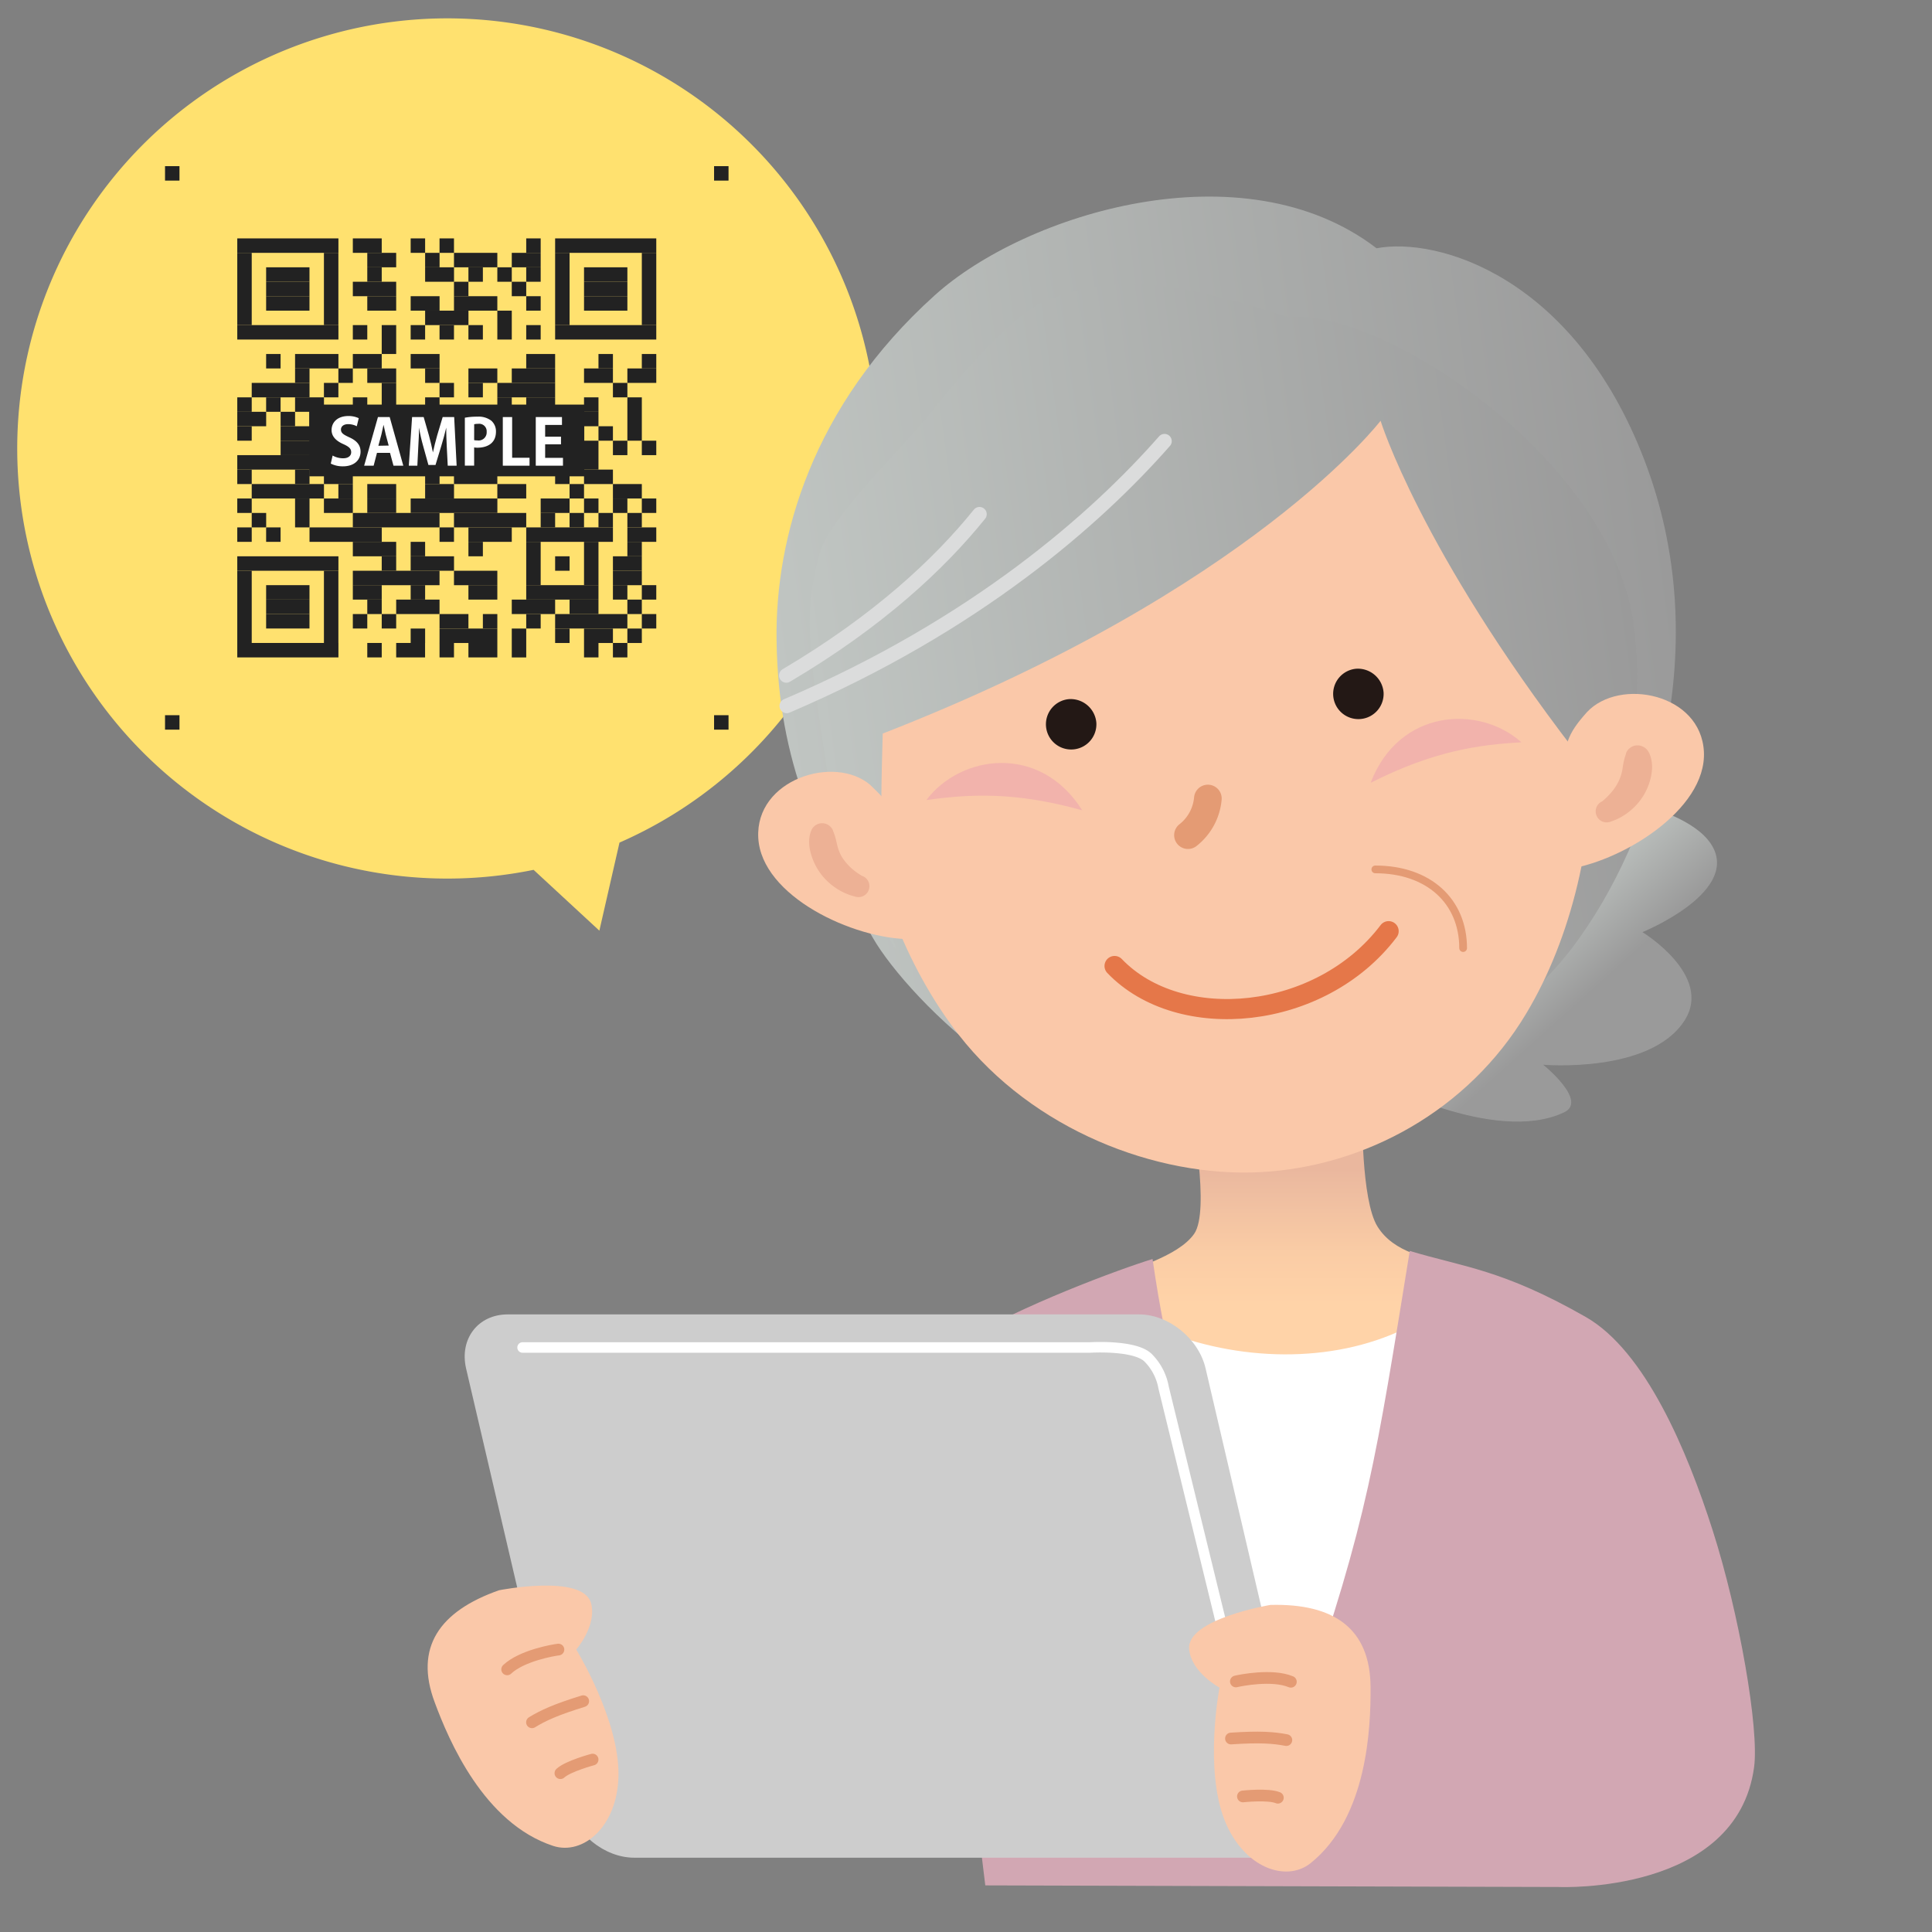 <svg xmlns="http://www.w3.org/2000/svg" xmlns:xlink="http://www.w3.org/1999/xlink" viewBox="0 0 480 480"><rect x="0" y="0" width="480" height="480" fill="#808080" stroke="none"/><defs><style>.cls-1{fill:#ffe16f;}.cls-2{fill:#222;}.cls-3{fill:#fff;}.cls-10,.cls-14,.cls-15,.cls-18,.cls-20,.cls-4,.cls-8{fill:none;}.cls-5{fill:url(#linear-gradient);}.cls-6{fill:#d2a7b3;}.cls-7{fill:#cdcdcd;}.cls-8{stroke:#fff;stroke-width:2.61px;}.cls-10,.cls-14,.cls-15,.cls-18,.cls-20,.cls-8{stroke-linecap:round;stroke-linejoin:round;}.cls-9{fill:#fac8a9;}.cls-10,.cls-14,.cls-18{stroke:#e49b74;}.cls-10{stroke-width:2.91px;}.cls-11{fill:url(#linear-gradient-2);}.cls-12{fill:url(#linear-gradient-3);}.cls-13{fill:url(#linear-gradient-4);}.cls-14{stroke-width:6.87px;}.cls-15{stroke:#dbdcdc;stroke-width:3.6px;}.cls-16{fill:#f2b3ac;}.cls-17{fill:#edb195;}.cls-18{stroke-width:1.92px;}.cls-19{fill:#231815;}.cls-20{stroke:#e57749;stroke-width:5px;}</style><linearGradient id="linear-gradient" x1="317.01" y1="324.18" x2="317.01" y2="290.55" gradientUnits="userSpaceOnUse"><stop offset="0" stop-color="#ffd3a8"/><stop offset="0.39" stop-color="#facca5"/><stop offset="0.96" stop-color="#ebb99f"/><stop offset="1" stop-color="#eab79e"/></linearGradient><linearGradient id="linear-gradient-2" x1="-2143.32" y1="899.09" x2="-2122.86" y2="913" gradientTransform="matrix(1, 0.27, -0.25, 1.02, 2739.66, -105.59)" gradientUnits="userSpaceOnUse"><stop offset="0" stop-color="#c0c5c2"/><stop offset="1" stop-color="#9a9a9a"/></linearGradient><linearGradient id="linear-gradient-3" x1="158.27" y1="-191.78" x2="382.08" y2="-191.78" gradientTransform="translate(63.8 389.39) rotate(-7.83)" xlink:href="#linear-gradient-2"/><linearGradient id="linear-gradient-4" x1="167.15" y1="-207.44" x2="370.82" y2="-207.44" gradientTransform="translate(63.8 389.39) rotate(-7.83)" xlink:href="#linear-gradient-2"/></defs><g id="レイヤー_2" data-name="レイヤー 2"><g id="img_service01_01"><path class="cls-1" d="M218,111.28a106.86,106.86,0,1,0-85.43,104.83l16.34,15.11,5-21.88A107,107,0,0,0,218,111.28Z"/><rect class="cls-2" x="41" y="41.28" width="3.59" height="3.59"/><rect class="cls-2" x="177.41" y="41.28" width="3.59" height="3.59"/><rect class="cls-2" x="41" y="177.69" width="3.59" height="3.59"/><rect class="cls-2" x="177.41" y="177.69" width="3.59" height="3.59"/><rect class="cls-2" x="58.95" y="59.23" width="25.13" height="3.59"/><rect class="cls-2" x="87.66" y="59.23" width="7.18" height="3.59"/><rect class="cls-2" x="137.92" y="59.23" width="25.13" height="3.59"/><rect class="cls-2" x="91.25" y="62.82" width="7.18" height="3.59"/><rect class="cls-2" x="112.79" y="62.82" width="10.77" height="3.59"/><rect class="cls-2" x="127.15" y="62.82" width="7.18" height="3.59"/><rect class="cls-2" x="66.12" y="66.41" width="10.77" height="3.59"/><rect class="cls-2" x="105.62" y="66.41" width="7.18" height="3.59"/><rect class="cls-2" x="145.1" y="66.41" width="10.77" height="3.59"/><rect class="cls-2" x="66.12" y="70" width="10.77" height="3.59"/><rect class="cls-2" x="87.66" y="70" width="10.77" height="3.59"/><rect class="cls-2" x="145.1" y="70" width="10.77" height="3.59"/><rect class="cls-2" x="66.12" y="73.59" width="10.77" height="3.59"/><rect class="cls-2" x="91.25" y="73.59" width="7.18" height="3.59"/><rect class="cls-2" x="102.03" y="73.59" width="7.18" height="3.59"/><rect class="cls-2" x="112.79" y="73.59" width="10.77" height="3.59"/><rect class="cls-2" x="145.1" y="73.59" width="10.77" height="3.59"/><rect class="cls-2" x="105.62" y="77.18" width="10.77" height="3.59"/><rect class="cls-2" x="58.95" y="80.77" width="25.13" height="3.59"/><rect class="cls-2" x="137.92" y="80.77" width="25.13" height="3.59"/><rect class="cls-2" x="73.31" y="87.95" width="10.77" height="3.59"/><rect class="cls-2" x="87.66" y="87.95" width="7.18" height="3.59"/><rect class="cls-2" x="102.03" y="87.95" width="7.18" height="3.59"/><rect class="cls-2" x="130.74" y="87.95" width="7.18" height="3.59"/><rect class="cls-2" x="91.25" y="91.54" width="7.18" height="3.59"/><rect class="cls-2" x="116.38" y="91.54" width="7.18" height="3.59"/><rect class="cls-2" x="127.15" y="91.54" width="10.77" height="3.59"/><rect class="cls-2" x="145.1" y="91.54" width="7.18" height="3.59"/><rect class="cls-2" x="155.87" y="91.54" width="7.18" height="3.59"/><rect class="cls-2" x="62.54" y="95.13" width="14.36" height="3.59"/><rect class="cls-2" x="123.56" y="95.13" width="14.36" height="3.59"/><rect class="cls-2" x="73.31" y="98.72" width="7.18" height="3.59"/><rect class="cls-2" x="130.74" y="98.72" width="7.18" height="3.59"/><rect class="cls-2" x="58.95" y="102.31" width="7.18" height="3.59"/><rect class="cls-2" x="76.9" y="102.31" width="17.95" height="3.59"/><rect class="cls-2" x="98.43" y="102.31" width="14.36" height="3.59"/><rect class="cls-2" x="141.51" y="102.31" width="7.18" height="3.59"/><rect class="cls-2" x="69.72" y="105.9" width="10.77" height="3.59"/><rect class="cls-2" x="87.66" y="105.9" width="7.18" height="3.59"/><rect class="cls-2" x="112.79" y="105.9" width="7.18" height="3.59"/><rect class="cls-2" x="127.15" y="105.9" width="7.18" height="3.59"/><rect class="cls-2" x="137.92" y="105.9" width="7.18" height="3.59"/><rect class="cls-2" x="69.72" y="109.49" width="32.31" height="3.59"/><rect class="cls-2" x="105.62" y="109.49" width="10.77" height="3.59"/><rect class="cls-2" x="119.97" y="109.49" width="7.18" height="3.59"/><rect class="cls-2" x="58.95" y="113.08" width="21.54" height="3.59"/><rect class="cls-2" x="94.84" y="113.08" width="21.54" height="3.59"/><rect class="cls-2" x="80.48" y="116.67" width="7.18" height="3.59"/><rect class="cls-2" x="112.79" y="116.67" width="10.77" height="3.59"/><rect class="cls-2" x="145.1" y="116.67" width="7.18" height="3.59"/><rect class="cls-2" x="62.54" y="120.26" width="17.95" height="3.59"/><rect class="cls-2" x="91.25" y="120.26" width="7.18" height="3.59"/><rect class="cls-2" x="105.62" y="120.26" width="7.18" height="3.59"/><rect class="cls-2" x="123.56" y="120.26" width="7.18" height="3.59"/><rect class="cls-2" x="152.28" y="120.26" width="7.18" height="3.59"/><rect class="cls-2" x="80.48" y="123.85" width="7.18" height="3.59"/><rect class="cls-2" x="91.25" y="123.85" width="7.18" height="3.59"/><rect class="cls-2" x="102.03" y="123.85" width="21.54" height="3.59"/><rect class="cls-2" x="134.33" y="123.85" width="7.18" height="3.59"/><rect class="cls-2" x="87.66" y="127.44" width="21.54" height="3.59"/><rect class="cls-2" x="112.79" y="127.44" width="17.95" height="3.59"/><rect class="cls-2" x="76.9" y="131.03" width="17.95" height="3.59"/><rect class="cls-2" x="116.38" y="131.03" width="10.77" height="3.59"/><rect class="cls-2" x="130.74" y="131.03" width="21.54" height="3.59"/><rect class="cls-2" x="155.87" y="131.03" width="7.18" height="3.59"/><rect class="cls-2" x="87.66" y="134.62" width="10.77" height="3.59"/><rect class="cls-2" x="58.95" y="138.21" width="25.13" height="3.59"/><rect class="cls-2" x="102.03" y="138.21" width="10.77" height="3.59"/><rect class="cls-2" x="152.28" y="138.21" width="7.18" height="3.59"/><rect class="cls-2" x="87.66" y="141.8" width="21.54" height="3.59"/><rect class="cls-2" x="112.79" y="141.8" width="10.77" height="3.59"/><rect class="cls-2" x="152.28" y="141.8" width="7.18" height="3.59"/><rect class="cls-2" x="66.12" y="145.38" width="10.77" height="3.59"/><rect class="cls-2" x="87.66" y="145.38" width="7.18" height="3.59"/><rect class="cls-2" x="116.38" y="145.38" width="7.18" height="3.59"/><rect class="cls-2" x="130.74" y="145.38" width="17.95" height="3.59"/><rect class="cls-2" x="66.12" y="148.97" width="10.77" height="3.59"/><rect class="cls-2" x="98.43" y="148.97" width="10.77" height="3.59"/><rect class="cls-2" x="127.15" y="148.97" width="10.77" height="3.59"/><rect class="cls-2" x="141.51" y="148.97" width="7.18" height="3.59"/><rect class="cls-2" x="66.12" y="152.56" width="10.77" height="3.59"/><rect class="cls-2" x="109.2" y="152.56" width="7.18" height="3.59"/><rect class="cls-2" x="137.92" y="152.56" width="17.95" height="3.59"/><rect class="cls-2" x="109.2" y="156.16" width="14.36" height="3.59"/><rect class="cls-2" x="145.1" y="156.16" width="7.18" height="3.59"/><rect class="cls-2" x="58.95" y="159.74" width="25.13" height="3.59"/><rect class="cls-2" x="98.43" y="159.74" width="7.18" height="3.59"/><rect class="cls-2" x="116.38" y="159.74" width="7.18" height="3.59"/><rect class="cls-2" x="58.95" y="62.82" width="3.59" height="17.95"/><rect class="cls-2" x="58.95" y="141.8" width="3.59" height="17.95"/><rect class="cls-2" x="73.31" y="123.85" width="3.59" height="7.18"/><rect class="cls-2" x="80.48" y="62.82" width="3.59" height="17.95"/><rect class="cls-2" x="80.48" y="141.8" width="3.59" height="17.95"/><rect class="cls-2" x="94.84" y="80.77" width="3.59" height="7.18"/><rect class="cls-2" x="94.84" y="95.13" width="3.59" height="7.18"/><rect class="cls-2" x="123.56" y="77.18" width="3.59" height="7.18"/><rect class="cls-2" x="127.15" y="156.16" width="3.59" height="7.18"/><rect class="cls-2" x="130.74" y="134.62" width="3.59" height="10.77"/><rect class="cls-2" x="137.92" y="62.82" width="3.59" height="17.95"/><rect class="cls-2" x="145.1" y="109.49" width="3.59" height="7.18"/><rect class="cls-2" x="145.1" y="134.62" width="3.59" height="10.77"/><rect class="cls-2" x="155.87" y="98.72" width="3.59" height="10.77"/><rect class="cls-2" x="159.46" y="62.82" width="3.59" height="17.95"/><rect class="cls-2" x="102.03" y="59.23" width="3.59" height="3.59"/><rect class="cls-2" x="109.2" y="59.23" width="3.59" height="3.59"/><rect class="cls-2" x="130.74" y="59.23" width="3.59" height="3.59"/><rect class="cls-2" x="105.62" y="62.82" width="3.59" height="3.59"/><rect class="cls-2" x="91.25" y="66.41" width="3.59" height="3.59"/><rect class="cls-2" x="116.38" y="66.41" width="3.59" height="3.59"/><rect class="cls-2" x="123.56" y="66.41" width="3.59" height="3.59"/><rect class="cls-2" x="130.74" y="66.41" width="3.59" height="3.59"/><rect class="cls-2" x="112.79" y="70" width="3.59" height="3.59"/><rect class="cls-2" x="127.15" y="70" width="3.59" height="3.59"/><rect class="cls-2" x="130.74" y="73.59" width="3.59" height="3.59"/><rect class="cls-2" x="87.66" y="80.77" width="3.59" height="3.59"/><rect class="cls-2" x="102.03" y="80.77" width="3.59" height="3.59"/><rect class="cls-2" x="109.2" y="80.77" width="3.59" height="3.59"/><rect class="cls-2" x="116.38" y="80.77" width="3.59" height="3.59"/><rect class="cls-2" x="130.74" y="80.77" width="3.59" height="3.59"/><rect class="cls-2" x="66.12" y="87.95" width="3.59" height="3.59"/><rect class="cls-2" x="148.69" y="87.95" width="3.59" height="3.59"/><rect class="cls-2" x="159.46" y="87.95" width="3.59" height="3.59"/><rect class="cls-2" x="73.31" y="91.54" width="3.59" height="3.59"/><rect class="cls-2" x="84.07" y="91.54" width="3.59" height="3.59"/><rect class="cls-2" x="105.62" y="91.54" width="3.59" height="3.59"/><rect class="cls-2" x="80.48" y="95.13" width="3.59" height="3.59"/><rect class="cls-2" x="109.2" y="95.13" width="3.59" height="3.59"/><rect class="cls-2" x="116.38" y="95.13" width="3.59" height="3.59"/><rect class="cls-2" x="152.28" y="95.13" width="3.59" height="3.59"/><rect class="cls-2" x="58.95" y="98.72" width="3.59" height="3.59"/><rect class="cls-2" x="66.12" y="98.72" width="3.59" height="3.59"/><rect class="cls-2" x="87.66" y="98.72" width="3.59" height="3.59"/><rect class="cls-2" x="105.62" y="98.72" width="3.59" height="3.59"/><rect class="cls-2" x="123.56" y="98.72" width="3.59" height="3.59"/><rect class="cls-2" x="145.1" y="98.72" width="3.59" height="3.59"/><rect class="cls-2" x="69.72" y="102.31" width="3.59" height="3.59"/><rect class="cls-2" x="119.97" y="102.31" width="3.59" height="3.59"/><rect class="cls-2" x="127.15" y="102.31" width="3.59" height="3.59"/><rect class="cls-2" x="58.95" y="105.9" width="3.59" height="3.59"/><rect class="cls-2" x="148.69" y="105.9" width="3.59" height="3.59"/><rect class="cls-2" x="137.92" y="109.49" width="3.59" height="3.59"/><rect class="cls-2" x="152.28" y="109.49" width="3.59" height="3.59"/><rect class="cls-2" x="159.46" y="109.49" width="3.59" height="3.59"/><rect class="cls-2" x="87.66" y="113.08" width="3.59" height="3.59"/><rect class="cls-2" x="127.15" y="113.08" width="3.59" height="3.59"/><rect class="cls-2" x="58.95" y="116.67" width="3.59" height="3.59"/><rect class="cls-2" x="73.31" y="116.67" width="3.59" height="3.59"/><rect class="cls-2" x="105.62" y="116.67" width="3.59" height="3.59"/><rect class="cls-2" x="137.92" y="116.67" width="3.59" height="3.59"/><rect class="cls-2" x="84.07" y="120.26" width="3.59" height="3.59"/><rect class="cls-2" x="141.51" y="120.26" width="3.59" height="3.59"/><rect class="cls-2" x="58.95" y="123.85" width="3.59" height="3.59"/><rect class="cls-2" x="145.1" y="123.85" width="3.59" height="3.59"/><rect class="cls-2" x="152.28" y="123.85" width="3.59" height="3.59"/><rect class="cls-2" x="159.46" y="123.85" width="3.59" height="3.59"/><rect class="cls-2" x="62.54" y="127.44" width="3.59" height="3.59"/><rect class="cls-2" x="134.33" y="127.44" width="3.59" height="3.59"/><rect class="cls-2" x="141.51" y="127.44" width="3.59" height="3.59"/><rect class="cls-2" x="148.69" y="127.44" width="3.59" height="3.59"/><rect class="cls-2" x="155.87" y="127.44" width="3.59" height="3.59"/><rect class="cls-2" x="58.95" y="131.03" width="3.59" height="3.59"/><rect class="cls-2" x="66.12" y="131.03" width="3.59" height="3.59"/><rect class="cls-2" x="109.2" y="131.03" width="3.59" height="3.59"/><rect class="cls-2" x="102.03" y="134.62" width="3.59" height="3.59"/><rect class="cls-2" x="116.38" y="134.62" width="3.59" height="3.59"/><rect class="cls-2" x="155.87" y="134.62" width="3.59" height="3.59"/><rect class="cls-2" x="94.84" y="138.21" width="3.59" height="3.59"/><rect class="cls-2" x="137.92" y="138.21" width="3.59" height="3.59"/><rect class="cls-2" x="102.03" y="145.38" width="3.59" height="3.59"/><rect class="cls-2" x="152.28" y="145.38" width="3.59" height="3.59"/><rect class="cls-2" x="159.46" y="145.38" width="3.59" height="3.59"/><rect class="cls-2" x="91.25" y="148.97" width="3.59" height="3.59"/><rect class="cls-2" x="155.87" y="148.97" width="3.59" height="3.59"/><rect class="cls-2" x="87.66" y="152.56" width="3.59" height="3.59"/><rect class="cls-2" x="94.84" y="152.56" width="3.59" height="3.59"/><rect class="cls-2" x="119.97" y="152.56" width="3.59" height="3.59"/><rect class="cls-2" x="130.74" y="152.56" width="3.59" height="3.59"/><rect class="cls-2" x="159.46" y="152.56" width="3.59" height="3.59"/><rect class="cls-2" x="102.03" y="156.16" width="3.59" height="3.59"/><rect class="cls-2" x="137.92" y="156.16" width="3.59" height="3.59"/><rect class="cls-2" x="155.87" y="156.16" width="3.59" height="3.59"/><rect class="cls-2" x="91.25" y="159.74" width="3.59" height="3.59"/><rect class="cls-2" x="109.2" y="159.74" width="3.59" height="3.59"/><rect class="cls-2" x="145.1" y="159.74" width="3.59" height="3.59"/><rect class="cls-2" x="152.28" y="159.74" width="3.59" height="3.59"/><rect class="cls-2" x="76.83" y="100.52" width="68.33" height="17.82"/><path class="cls-3" d="M88.64,105.9a4.69,4.69,0,0,0-2.15-.52c-1.23,0-1.78.66-1.78,1.33,0,.87.6,1.26,2.07,1.94,1.93.86,2.8,2,2.8,3.56,0,2.1-1.59,3.65-4.4,3.65a6.57,6.57,0,0,1-3-.68l.46-2a5.35,5.35,0,0,0,2.61.68c1.28,0,2-.61,2-1.51s-.58-1.38-1.92-2c-1.82-.79-2.95-1.92-2.95-3.49,0-2,1.55-3.5,4.16-3.5a5.86,5.86,0,0,1,2.59.54Z"/><path class="cls-3" d="M100.2,115.7H97.76l-.86-3.19H93.66l-.83,3.19H90.47l3.43-12.08h2.92Zm-3.63-5L95.84,108c-.18-.75-.39-1.73-.55-2.46h0c-.16.75-.37,1.74-.54,2.44L94,110.75Z"/><path class="cls-3" d="M113.45,115.7h-2.21L111,111c-.07-1.6-.15-3.23-.13-4.76h0c-.34,1.45-.78,3.05-1.19,4.4l-1.48,4.88h-1.76l-1.33-4.8c-.39-1.37-.77-3-1-4.48h0c0,1.53-.11,3.32-.19,4.81l-.23,4.65h-2.12l.81-12.08h2.88l1.3,4.54c.39,1.46.74,2.87,1,4.25h0c.29-1.35.65-2.81,1.06-4.25l1.36-4.54h2.86Z"/><path class="cls-3" d="M115.49,103.78a16.38,16.38,0,0,1,3.13-.26,5.17,5.17,0,0,1,3.44,1,3.51,3.51,0,0,1,1.16,2.71c0,3.31-2.76,4-4.57,4a4.22,4.22,0,0,1-.85-.07v4.53h-2.31Zm2.31,5.57a3.67,3.67,0,0,0,.82.07,2,2,0,0,0,2.29-2.12,1.86,1.86,0,0,0-2.1-2,4.41,4.41,0,0,0-1,.1Z"/><path class="cls-3" d="M131.56,115.7h-6.64V103.62h2.32v10.11h4.32Z"/><path class="cls-3" d="M139.87,115.7h-6.76V103.62h6.51v1.95h-4.18v2.92h3.94v1.9h-3.94v3.36h4.43Z"/><rect class="cls-4" width="480" height="480"/><path class="cls-5" d="M342.22,304.71c-4.07-6.57-3.77-28.33-3.77-28.33L295.92,276s4.82,24.78.76,30.55-15.69,8.7-23.79,12.14l40.32,60.49s42.13-38.09,47.93-65.05C354.61,312.57,346.29,311.27,342.22,304.71Z"/><path class="cls-3" d="M370.53,467.34l9-128.16c-12.14-4.23-30.67-9-30.67-9-17.91,8.62-41.3,8.2-61,0l-37.09,12.78,16.6,124.42Z"/><path class="cls-6" d="M435.8,439.05c1.28-9.55-3.69-38.19-10.26-58.74-6.39-20-16.81-44.68-31.56-53.11-20.71-11.84-30.5-12.41-43.73-16.41-8.41,51.75-10.37,66.53-26.52,113.17C306,379.74,293.49,362.4,286.35,312.8c-7.57,2.29-33.57,11.84-47.37,20.59-13.34,8.45-19.95,26-26.1,46.42-6.28,20.88-12.69,43.92-12.69,43.92s35,24.6,40.31,8.19c1.7,15.46,4.29,36.5,4.29,36.5l142.6.4S431.52,470.73,435.8,439.05Z"/><path class="cls-7" d="M324.77,448.11c1.71,7.39-2.94,13.43-10.33,13.43H157.57c-7.39,0-14.83-6-16.54-13.43L115.8,340c-1.7-7.39,3-13.44,10.34-13.44H283c7.39,0,14.83,6.05,16.53,13.44Z"/><path class="cls-8" d="M129.83,334.78H270.9s11-.7,14.32,2.53a13.91,13.91,0,0,1,3.87,7.4L315.43,452.5"/><path class="cls-9" d="M315.62,398.74c15.78-.42,24.78,5.85,24.89,20.33.08,10.06-.74,32.41-14.86,43.8-6.08,4.89-16.66,1.23-21.38-10.59-5.14-12.89-1.29-33-1.29-33s-7.05-3.78-7.54-9.58C294.8,402.22,315.62,398.74,315.62,398.74Z"/><path class="cls-10" d="M320.71,417.83c-4.62-1.93-12.48-.37-13.66-.08"/><path class="cls-10" d="M319.59,432.32c-3.13-.61-6.68-.87-13.76-.39"/><path class="cls-10" d="M317.48,446.64c-2.41-1-8.68-.32-8.68-.32"/><path class="cls-11" d="M385.59,195.81s34.06,2.74,40.11,14.93c5.66,11.38-17.64,20.85-17.64,20.85s17.7,10.77,10.43,22c-8.55,13.23-35.09,10.94-35.09,10.94s11.21,9,5.19,11.83c-17.35,8.21-47.52-8.19-47.52-8.19Z"/><path class="cls-12" d="M342,61.68c15.09-2.86,48.95,6.87,66.5,52.51,17.81,46.29,2.47,94.25-17.67,121-15.59,20.73-45.7,37.63-50.52,38-46.7,3.37-70.77,6.5-92.51-8.67-14.86-10.37-26.61-24-30.87-31.4-13.69-23.59-23.61-43.36-24-74.22-.33-25.23,8.75-58.06,39.31-85.54C254.8,53,308.93,36.31,342,61.68Z"/><path class="cls-9" d="M395.31,182.83c1.37,24.94-5,50.43-16.14,69-14.36,24-39.93,38-66,39.39-25.92,1.35-56.57-10.53-74.94-34.08-13.12-16.84-22.49-40.52-23.81-64.38-3.12-57.21,36-105.81,87.42-108.63S392.17,125.62,395.31,182.83Z"/><path class="cls-13" d="M405.92,155.46c-5.35-41.38-62.81-79.11-85.76-76.64-32-10.44-45-9.81-59.66-4.42-8.8,3.24-22.54,19.65-29.37,28.29-6.41,8.12-24.85,25.62-27.4,34.53-4.91,17.13-2,27.94,2.44,59,1.87,13,19.32,47,16,37.94-3.38-9.28-3.61-27.76-2.86-51.91C311,146.51,343,104.54,343,104.54s9.86,32,48.21,81.93c4.51,21.65,3.8,21,1.64,28.44C396.07,211.13,410.19,188.59,405.92,155.46Z"/><path class="cls-14" d="M300.09,198.39a13,13,0,0,1-4.94,9.1"/><path class="cls-15" d="M289.32,109.6c-17,19.34-46.94,45.75-93.86,65.79"/><path class="cls-15" d="M243.35,127.75c-10,12.41-25.22,26.6-48,40.07"/><path class="cls-16" d="M378,184.43c-10.53-9.42-30.47-8.34-37.47,10.06C356.13,186.59,367.4,185,378,184.43Z"/><path class="cls-16" d="M230.16,198.77c8.48-11.3,28.26-14.12,38.71,2.55C252.05,196.61,240.7,197.31,230.16,198.77Z"/><path class="cls-9" d="M216.2,195c-8.91-7.59-28.59-1.35-27.81,13.16S212,233.33,226.2,233.33c-3.47-7.18.38-10.34-2.41-22.24C221.17,200,221.89,200.52,216.2,195Z"/><path class="cls-17" d="M207,206.51a12.54,12.54,0,0,1,.61,1.82c.16.57.27,1.12.4,1.65a10.41,10.41,0,0,0,1.2,3,11.33,11.33,0,0,0,1,1.35,13.79,13.79,0,0,0,1.18,1.25,16.68,16.68,0,0,0,1.37,1.12c.24.17.49.35.73.5l.37.23.17.11.08.05s.07,0,0,0a2.71,2.71,0,1,1-1.63,5.17l-.42-.11-.34-.1c-.22-.06-.44-.13-.65-.21-.42-.15-.83-.31-1.24-.5a15.71,15.71,0,0,1-4.42-3.05,14.18,14.18,0,0,1-1.8-2.13,15.11,15.11,0,0,1-2.28-5.1,9.8,9.8,0,0,1-.29-2.73,7,7,0,0,1,.57-2.61,2.92,2.92,0,0,1,5.34.1Z"/><path class="cls-18" d="M341.69,216c13.28,0,21.82,7.94,21.82,19.55"/><path class="cls-9" d="M394.33,176.87c8.08-8.55,28.27-4.61,29,9.9s-20.9,27.72-35,29.35c2.69-7.55.11-10.26.1-22.39C388.45,185.1,389.33,182.42,394.33,176.87Z"/><path class="cls-17" d="M409.36,186.47a3.15,3.15,0,0,1,.33.53,6.35,6.35,0,0,1,.28.67,8.55,8.55,0,0,1,.35,1.32,9.25,9.25,0,0,1,.06,2.78,14.9,14.9,0,0,1-1.77,5.38,15.34,15.34,0,0,1-3.55,4.26,16,16,0,0,1-2.22,1.54c-.38.22-.79.42-1.2.61-.2.09-.41.18-.63.26l-.33.13-.41.14a2.71,2.71,0,1,1-2.2-5s0,0,0,0l.07-.06.16-.14.33-.29c.22-.19.44-.41.65-.61a16.32,16.32,0,0,0,1.2-1.31,12.56,12.56,0,0,0,1.78-2.82,11.19,11.19,0,0,0,.88-3.06c.07-.54.17-1.08.29-1.66.07-.29.14-.59.23-.89a3.26,3.26,0,0,1,.15-.44c.05-.17.1-.38.17-.57l0-.11a3.06,3.06,0,0,1,4-1.72A3,3,0,0,1,409.36,186.47Z"/><path class="cls-19" d="M343.75,172.08a6.27,6.27,0,1,1-6.86-5.93A6.41,6.41,0,0,1,343.75,172.08Z"/><path class="cls-19" d="M272.39,179.63a6.27,6.27,0,1,1-6.86-5.93A6.41,6.41,0,0,1,272.39,179.63Z"/><path class="cls-20" d="M345,231.35c-16.87,22.3-51.92,25.54-68.09,8.65"/><path class="cls-9" d="M124,395.09c-14.9,5.22-21.09,14.27-16,27.85,3.49,9.43,12.19,30,29.43,35.67,7.42,2.42,16-4.76,16.23-17.48.23-13.88-10.5-31.31-10.5-31.31s5.25-6,3.65-11.62C144.67,391,124,395.09,124,395.09Z"/><path class="cls-10" d="M126,414.75c3.64-3.44,11.53-4.78,12.74-4.92"/><path class="cls-10" d="M132.17,427.9c2.72-1.68,6-3.18,12.73-5.25"/><path class="cls-10" d="M139.23,440.54c1.91-1.75,8-3.38,8-3.38"/></g></g></svg>